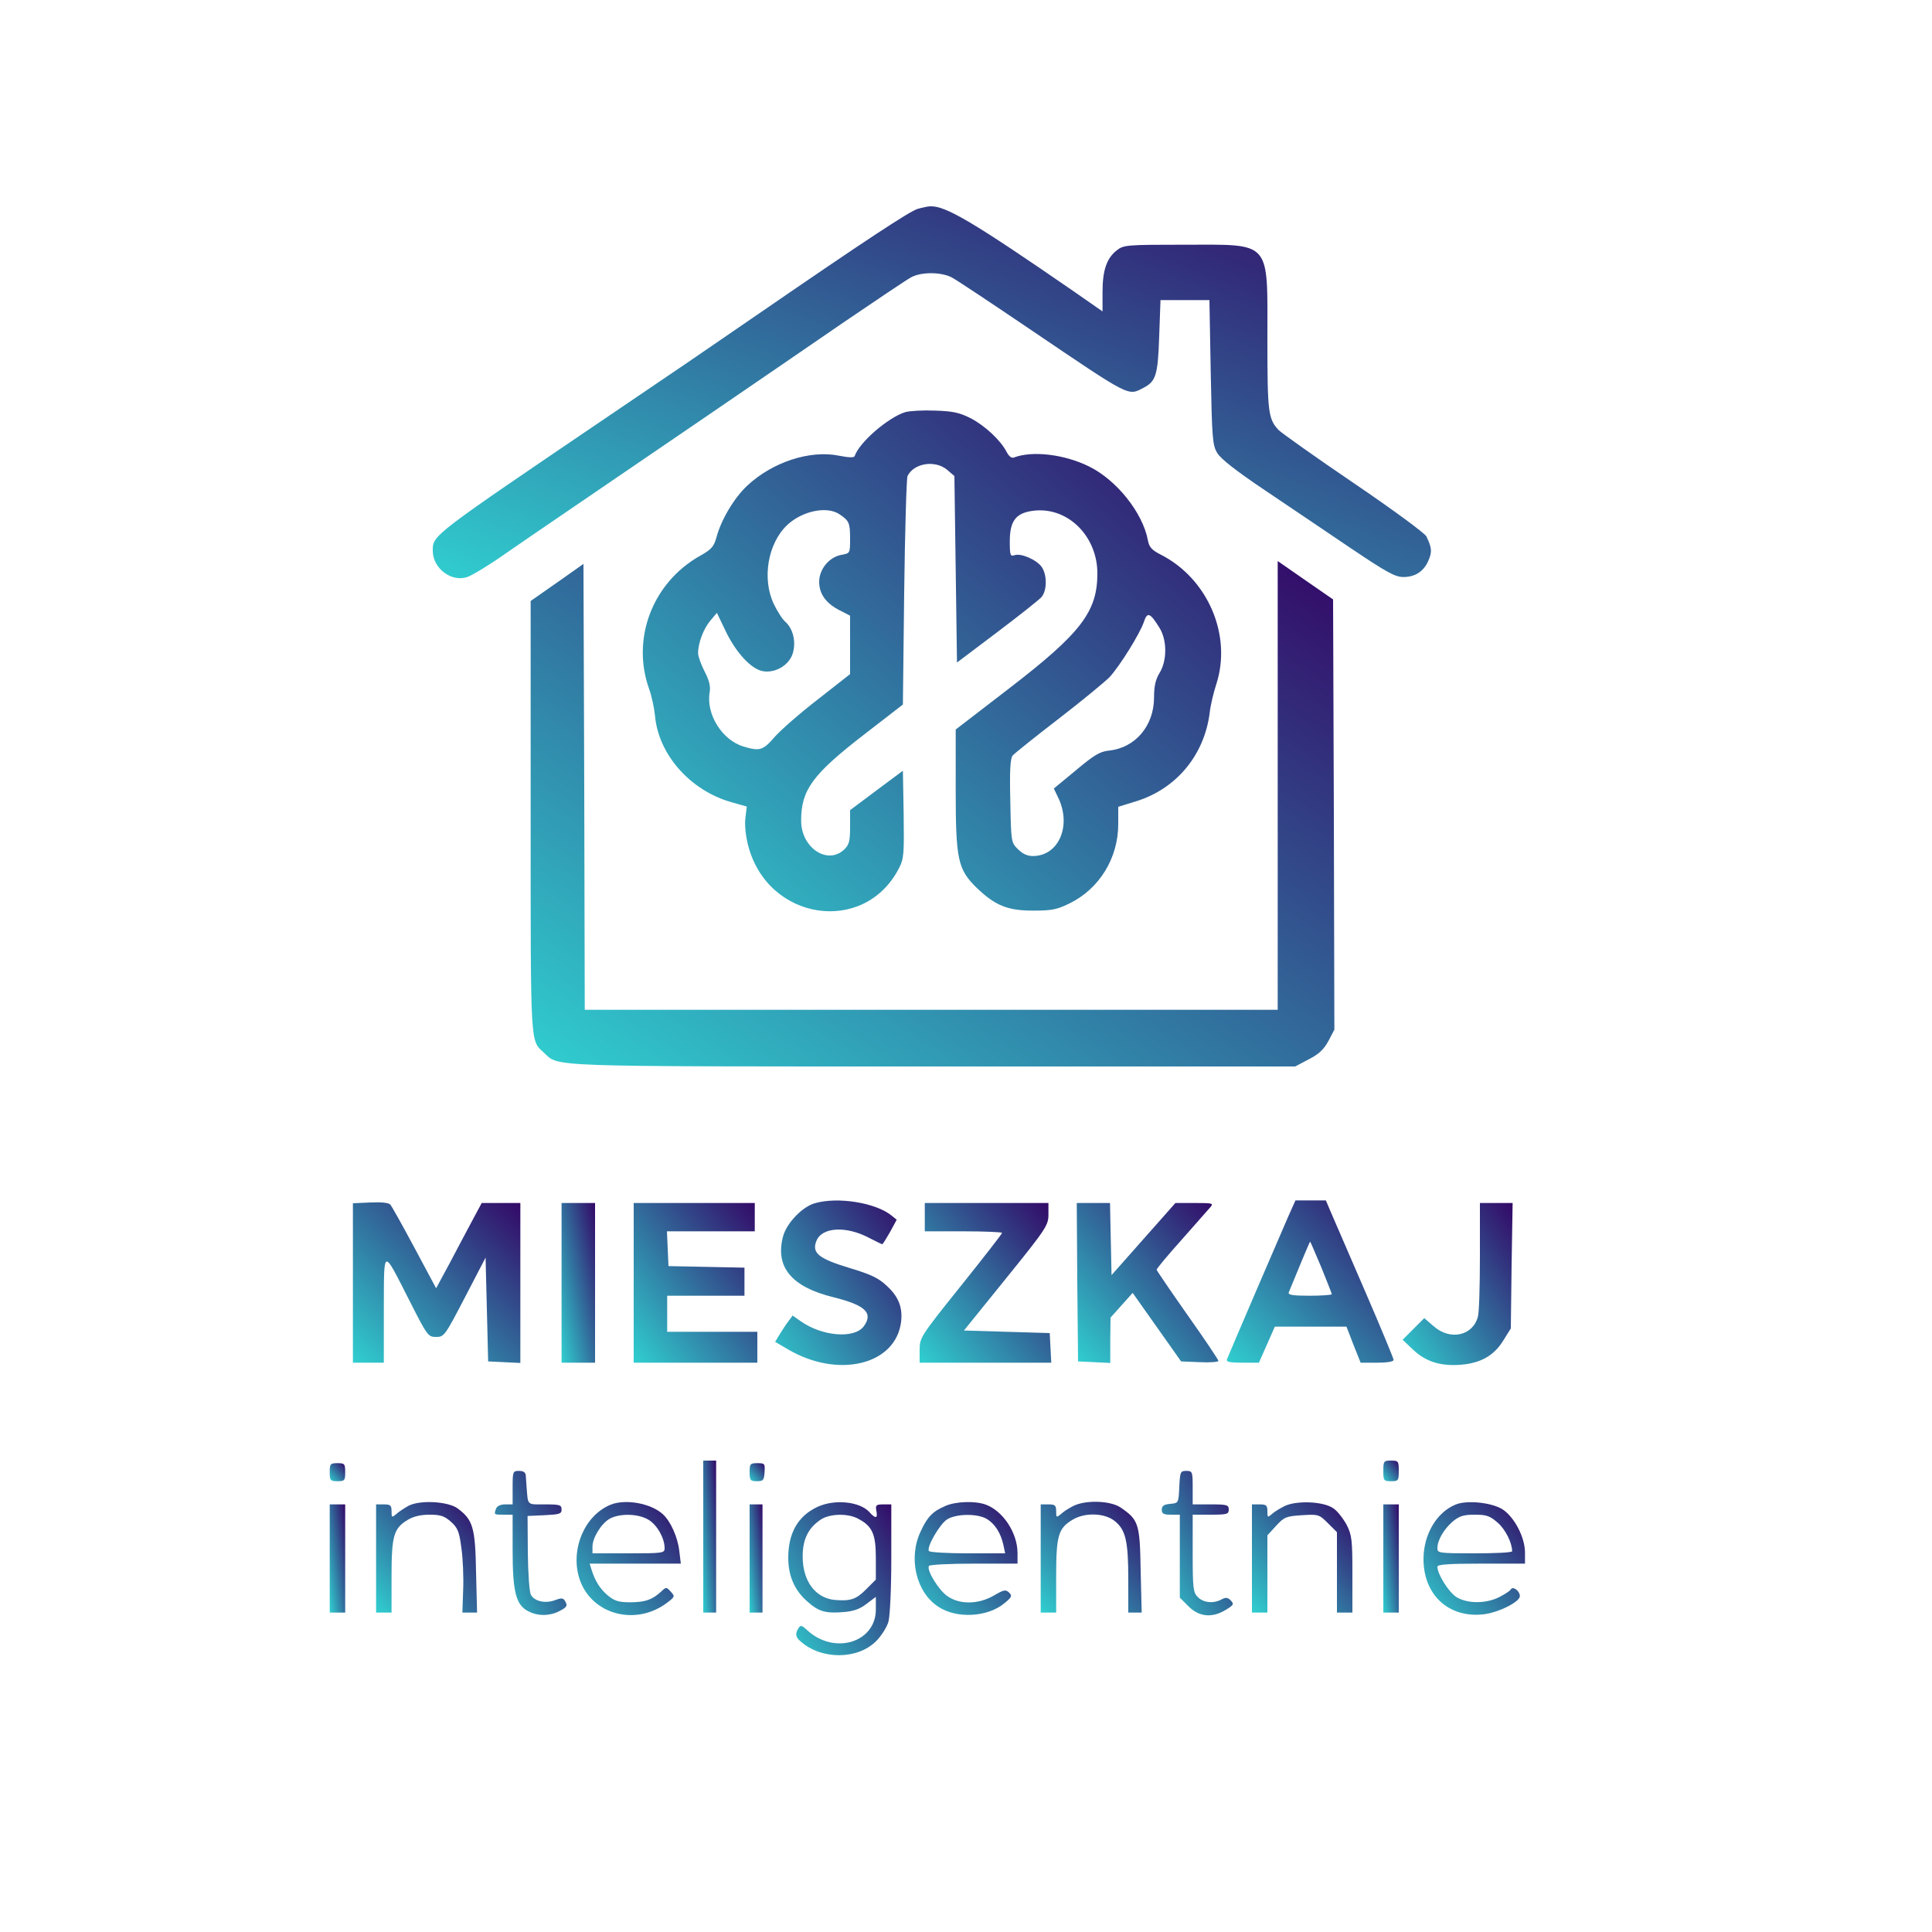 <?xml version="1.0" standalone="no"?>
<!DOCTYPE svg PUBLIC "-//W3C//DTD SVG 20010904//EN"
 "http://www.w3.org/TR/2001/REC-SVG-20010904/DTD/svg10.dtd">
<svg version="1.0" xmlns="http://www.w3.org/2000/svg"
 width="300px" height="300px" viewBox="150 150 750 750"
 preserveAspectRatio="xMidYMid meet">

<defs>
    <linearGradient id="smartHomeGradient" x1="0%" y1="0%" x2="100%" y2="100%">
      <stop offset="0%" style="stop-color:#30CFD0;stop-opacity:1" />
      <stop offset="100%" style="stop-color:#330867;stop-opacity:1" />
    </linearGradient>
</defs>

<g transform="translate(0,1024) scale(0.1,-0.1)"
fill="url(#smartHomeGradient)" stroke="none">
<path d="M5062 7929 c-32 -10 -201 -121 -614 -405 -218 -150 -329 -226 -563
-384 -714 -484 -705 -477 -705 -538 0 -68 72 -123 134 -102 18 6 83 45 144 88
61 42 186 128 279 191 263 179 774 528 1034 707 131 89 251 170 267 178 40 21
114 20 155 0 18 -9 159 -103 314 -208 387 -262 371 -253 433 -221 47 25 55 48
60 200 l5 140 95 0 95 0 5 -280 c5 -257 7 -283 25 -313 13 -23 75 -71 185
-145 91 -61 240 -162 332 -224 141 -95 174 -113 206 -113 46 0 80 22 98 66 14
33 12 48 -9 92 -6 12 -132 105 -281 206 -149 101 -281 195 -293 207 -40 43
-43 70 -43 351 0 389 19 368 -323 368 -225 0 -235 -1 -262 -22 -39 -31 -55
-77 -55 -162 l0 -75 -112 78 c-390 269 -498 333 -557 330 -9 0 -31 -5 -49 -10z"/>
<path d="M5014 7140 c-67 -21 -178 -117 -196 -170 -2 -7 -20 -7 -61 1 -113 23
-259 -25 -357 -117 -50 -47 -101 -132 -119 -201 -10 -35 -19 -46 -64 -71 -184
-104 -267 -321 -197 -517 10 -27 20 -75 23 -106 14 -149 137 -288 296 -333
l60 -17 -5 -42 c-4 -26 0 -69 10 -108 75 -294 452 -351 586 -89 19 36 20 56
18 209 l-3 169 -102 -76 -103 -77 0 -66 c0 -55 -4 -69 -23 -87 -65 -61 -167 7
-167 112 0 119 43 179 245 335 l150 116 5 435 c3 239 9 443 13 452 25 51 108
63 154 24 l28 -24 5 -362 5 -362 155 117 c85 64 163 126 173 137 22 26 22 86
1 117 -20 28 -79 54 -105 46 -17 -6 -19 -1 -19 54 0 81 25 112 98 119 130 12
242 -101 242 -244 0 -149 -64 -232 -342 -446 l-208 -160 0 -233 c0 -272 8
-310 82 -382 71 -68 119 -88 218 -88 73 0 93 4 142 28 116 57 189 176 189 308
l0 67 68 21 c157 48 266 179 287 344 3 29 15 78 25 109 63 191 -32 413 -217
506 -33 17 -43 28 -48 55 -20 107 -122 234 -228 286 -97 48 -221 62 -292 35
-9 -4 -20 5 -29 23 -24 45 -84 101 -140 130 -42 21 -68 27 -137 29 -47 2 -99
-1 -116 -6z m-254 -397 c36 -25 40 -32 40 -94 0 -57 0 -57 -34 -63 -48 -9 -86
-56 -86 -105 0 -47 27 -84 81 -111 l39 -20 0 -114 0 -113 -125 -98 c-69 -53
-144 -119 -168 -146 -45 -52 -57 -56 -121 -37 -83 25 -146 126 -131 211 4 23
-2 46 -20 81 -14 27 -25 59 -25 70 0 40 21 95 47 126 l26 31 34 -71 c40 -83
97 -145 142 -155 48 -10 103 21 118 67 14 44 3 96 -28 124 -12 10 -32 42 -45
69 -47 99 -23 236 52 307 59 55 155 75 204 41z m1241 -440 c30 -48 30 -128 0
-176 -15 -25 -21 -50 -21 -94 0 -111 -73 -197 -177 -207 -34 -4 -57 -18 -126
-76 l-86 -71 20 -42 c47 -106 -2 -217 -97 -220 -25 -1 -42 7 -62 26 -27 27
-27 28 -30 188 -3 119 0 164 9 176 7 8 88 73 179 143 91 70 179 143 197 161
39 42 119 170 134 216 13 39 24 34 60 -24z"/>
<path d="M6460 5691 l0 -871 -1345 0 -1345 0 -2 866 -3 865 -102 -72 -103 -72
0 -839 c0 -904 -2 -865 52 -915 59 -55 -8 -53 1513 -53 l1403 0 53 28 c39 20
58 38 76 71 l23 44 -2 835 -3 835 -107 74 -108 75 0 -871z"/>
<path d="M2938 4072 l-68 -3 0 -309 0 -310 60 0 60 0 0 208 c1 242 -6 240 101
30 68 -134 71 -138 102 -138 31 0 34 4 112 154 l80 154 5 -201 5 -202 63 -3
62 -3 0 311 0 310 -75 0 -75 0 -36 -67 c-20 -38 -60 -112 -88 -166 l-53 -98
-84 157 c-46 86 -88 161 -94 168 -6 7 -36 10 -77 8z"/>
<path d="M4663 4069 c-49 -14 -109 -77 -123 -128 -32 -119 32 -197 196 -237
124 -31 155 -61 117 -113 -37 -49 -162 -39 -246 21 l-30 21 -17 -23 c-10 -13
-25 -36 -34 -51 l-17 -28 53 -31 c188 -109 404 -61 434 96 11 60 -4 106 -50
149 -34 33 -60 46 -149 73 -119 36 -146 58 -128 104 21 55 116 60 206 12 25
-13 48 -24 50 -24 2 0 15 21 30 47 l26 48 -21 17 c-61 49 -208 73 -297 47z"/>
<path d="M6499 4013 c-26 -59 -222 -515 -236 -550 -4 -10 12 -13 59 -13 l65 0
31 70 31 70 139 0 139 0 27 -70 28 -70 64 0 c38 0 64 4 64 11 0 5 -50 126
-111 267 -61 141 -120 278 -132 305 l-20 47 -59 0 -59 0 -30 -67z m130 -192
c22 -55 41 -102 41 -105 0 -3 -39 -6 -86 -6 -65 0 -85 3 -81 13 33 81 81 197
83 197 1 0 20 -45 43 -99z"/>
<path d="M3680 3760 l0 -310 65 0 65 0 0 310 0 310 -65 0 -65 0 0 -310z"/>
<path d="M3960 3760 l0 -310 240 0 240 0 0 60 0 60 -175 0 -175 0 0 70 0 70
150 0 150 0 0 55 0 54 -147 3 -148 3 -3 68 -3 67 171 0 170 0 0 55 0 55 -235
0 -235 0 0 -310z"/>
<path d="M5090 4015 l0 -55 150 0 c83 0 150 -3 150 -6 0 -4 -72 -96 -160 -206
-158 -197 -160 -201 -160 -249 l0 -49 255 0 256 0 -3 58 -3 57 -167 5 -166 5
164 203 c157 194 164 206 164 248 l0 44 -240 0 -240 0 0 -55z"/>
<path d="M5682 3763 l3 -308 63 -3 62 -3 0 88 1 88 43 48 43 48 94 -133 94
-133 73 -3 c39 -2 72 1 72 5 0 4 -54 85 -120 178 -66 94 -120 173 -120 176 0
4 43 56 96 115 53 60 103 117 112 127 14 16 11 17 -60 17 l-75 0 -124 -140
-124 -140 -3 140 -3 140 -64 0 -65 0 2 -307z"/>
<path d="M7245 3863 c0 -115 -3 -220 -8 -235 -20 -74 -108 -93 -172 -36 l-36
31 -42 -42 -42 -42 41 -39 c49 -46 106 -64 184 -58 77 6 129 35 165 93 l30 48
3 244 4 243 -64 0 -63 0 0 -207z"/>
<path d="M4230 2775 l0 -295 25 0 25 0 0 295 0 295 -25 0 -25 0 0 -295z"/>
<path d="M6870 3030 c0 -38 2 -40 30 -40 28 0 30 2 30 40 0 38 -2 40 -30 40
-28 0 -30 -2 -30 -40z"/>
<path d="M2780 3025 c0 -32 2 -35 30 -35 28 0 30 3 30 35 0 32 -2 35 -30 35
-28 0 -30 -3 -30 -35z"/>
<path d="M4410 3025 c0 -32 3 -35 28 -35 25 0 28 4 30 35 2 33 1 35 -28 35
-28 0 -30 -3 -30 -35z"/>
<path d="M3490 2965 l0 -65 -29 0 c-17 0 -31 -6 -35 -16 -9 -24 -9 -24 29 -24
l35 0 0 -140 c0 -159 13 -211 61 -235 36 -19 82 -19 119 0 32 16 35 22 22 42
-6 10 -15 10 -38 1 -37 -14 -80 -4 -93 21 -6 10 -11 83 -12 162 l-1 144 66 3
c58 3 66 5 66 22 0 18 -7 20 -65 20 -71 0 -65 -6 -71 70 -1 14 -2 33 -3 43 -1
11 -9 17 -26 17 -24 0 -25 -2 -25 -65z"/>
<path d="M6078 2968 c-3 -63 -3 -63 -35 -66 -25 -2 -33 -8 -33 -23 0 -15 7
-19 35 -19 l35 0 0 -161 0 -161 34 -34 c41 -41 92 -46 145 -13 30 18 32 22 19
36 -12 12 -20 13 -36 4 -32 -17 -70 -13 -92 9 -18 18 -20 33 -20 170 l0 150
70 0 c63 0 70 2 70 20 0 18 -7 20 -70 20 l-70 0 0 65 c0 62 -1 65 -25 65 -23
0 -24 -4 -27 -62z"/>
<path d="M3085 2894 c-16 -9 -38 -23 -47 -32 -17 -14 -18 -13 -18 11 0 23 -4
27 -30 27 l-30 0 0 -210 0 -210 30 0 30 0 0 140 c0 158 8 187 63 220 21 13 50
20 84 20 43 0 58 -5 83 -27 27 -24 33 -39 41 -102 6 -40 9 -113 7 -162 l-3
-89 28 0 29 0 -4 158 c-3 172 -12 202 -71 246 -37 28 -149 34 -192 10z"/>
<path d="M3871 2899 c-114 -46 -168 -205 -108 -320 61 -115 215 -144 325 -62
32 24 33 26 16 44 -17 19 -18 19 -38 0 -35 -32 -63 -41 -120 -41 -44 0 -60 5
-86 26 -31 26 -51 58 -64 102 l-7 22 177 0 177 0 -6 49 c-6 54 -34 116 -64
143 -46 42 -144 60 -202 37z m147 -59 c33 -20 62 -71 62 -110 0 -19 -6 -20
-140 -20 l-140 0 0 26 c0 35 35 91 68 109 40 21 111 19 150 -5z"/>
<path d="M4675 2891 c-77 -35 -115 -102 -115 -198 0 -72 25 -127 74 -170 44
-39 70 -47 141 -41 38 3 64 12 89 32 l36 27 0 -49 c0 -129 -163 -178 -268 -79
-20 18 -24 19 -32 7 -14 -22 -12 -35 8 -52 81 -72 221 -71 293 1 20 20 42 54
48 76 6 23 11 127 11 248 l0 207 -31 0 c-28 0 -31 -3 -27 -25 6 -30 -3 -32
-27 -5 -37 41 -134 51 -200 21z m155 -46 c56 -29 70 -59 70 -153 l0 -84 -39
-39 c-38 -38 -60 -45 -120 -40 -75 7 -124 72 -125 165 -1 69 21 114 70 147 35
23 104 25 144 4z"/>
<path d="M5170 2894 c-49 -21 -70 -42 -96 -99 -49 -103 -18 -236 68 -292 71
-48 193 -41 258 14 28 23 30 28 17 41 -13 12 -20 11 -59 -12 -59 -34 -131 -36
-179 -3 -34 22 -83 102 -73 118 3 5 81 9 175 9 l169 0 0 43 c-1 77 -56 161
-123 186 -40 15 -116 13 -157 -5z m160 -50 c32 -19 55 -55 65 -101 l7 -33
-146 0 c-79 0 -147 4 -150 9 -10 15 43 106 71 123 36 22 116 23 153 2z"/>
<path d="M5665 2893 c-16 -8 -38 -22 -47 -31 -17 -14 -18 -13 -18 11 0 23 -4
27 -30 27 l-30 0 0 -210 0 -210 30 0 30 0 0 140 c0 158 8 187 63 220 49 30
127 27 166 -6 41 -34 51 -77 51 -226 l0 -128 26 0 26 0 -4 164 c-3 182 -8 196
-78 244 -40 27 -138 30 -185 5z"/>
<path d="M6490 2895 c-19 -9 -42 -23 -52 -32 -17 -15 -18 -14 -18 10 0 23 -4
27 -30 27 l-30 0 0 -210 0 -210 30 0 30 0 0 150 0 150 34 37 c31 34 39 37 100
41 64 4 67 3 101 -31 l35 -35 0 -156 0 -156 30 0 30 0 0 148 c0 134 -2 152
-22 192 -13 24 -35 53 -51 64 -36 27 -138 32 -187 11z"/>
<path d="M7150 2899 c-73 -30 -123 -115 -124 -209 -1 -140 96 -231 231 -217
58 6 143 48 143 71 0 20 -27 40 -35 26 -3 -6 -24 -19 -45 -30 -52 -26 -123
-26 -166 0 -30 19 -74 89 -74 118 0 9 46 12 170 12 l170 0 0 43 c0 58 -40 136
-86 167 -41 27 -140 38 -184 19z m164 -70 c30 -26 56 -78 56 -111 0 -5 -65 -8
-145 -8 -140 0 -145 1 -145 20 0 31 25 74 60 104 26 21 42 26 85 26 46 0 59
-5 89 -31z"/>
<path d="M2780 2690 l0 -210 30 0 30 0 0 210 0 210 -30 0 -30 0 0 -210z"/>
<path d="M4410 2690 l0 -210 25 0 25 0 0 210 0 210 -25 0 -25 0 0 -210z"/>
<path d="M6870 2690 l0 -210 30 0 30 0 0 210 0 210 -30 0 -30 0 0 -210z"/>
</g>
</svg>
